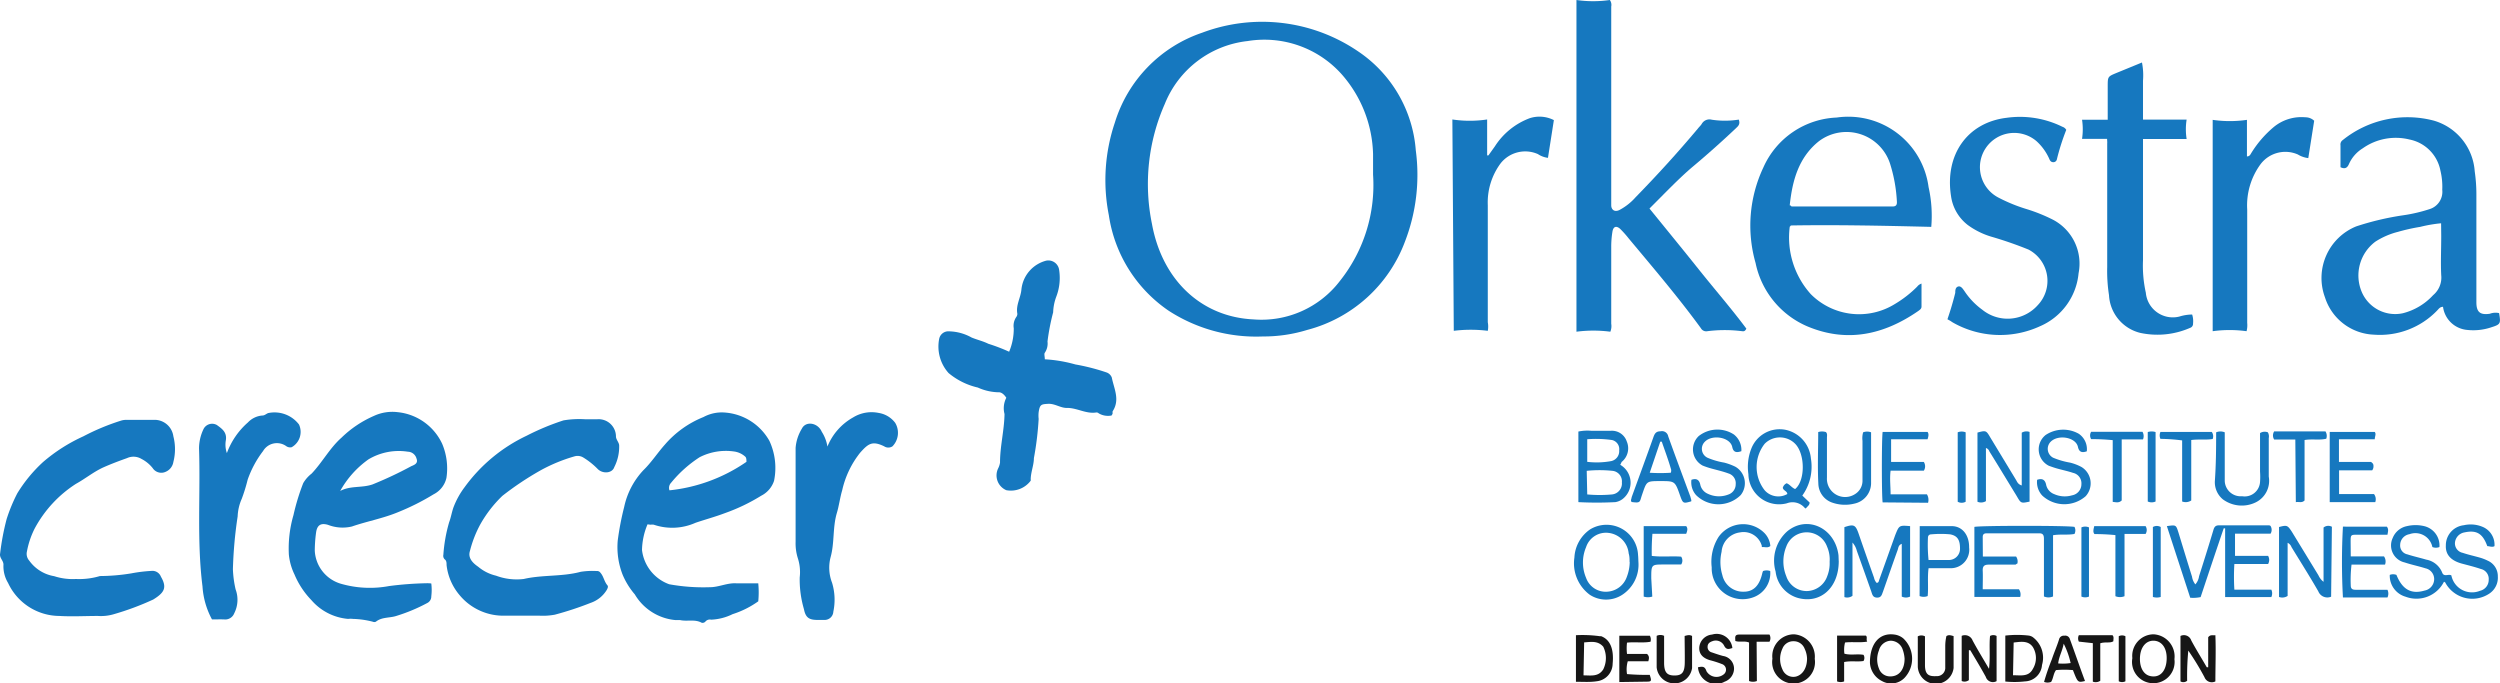 <?xml version="1.0" encoding="UTF-8"?>
<svg xmlns="http://www.w3.org/2000/svg" viewBox="0 0 194.82 53.26">
  <defs>
    <style>.cls-1{fill:#1678bf;}.cls-2{fill:#161616;}</style>
  </defs>
  <title>logo-crecer-orkestra</title>
  <g id="Capa_2" data-name="Capa 2">
    <g id="Capa_1-2" data-name="Capa 1">
      <g id="yHQZpj">
        <path class="cls-1" d="M98.41,26.22a12.53,12.53,0,0,1-7.33-2,10.93,10.93,0,0,1-4.67-7.45,14,14,0,0,1,.47-7.22,10.71,10.71,0,0,1,6.8-7A13.28,13.28,0,0,1,105.83,4a10.22,10.22,0,0,1,4.5,7.72,14.41,14.41,0,0,1-.83,7.07,11.14,11.14,0,0,1-7.63,6.92A11.57,11.57,0,0,1,98.41,26.22ZM107,13.61c0-.54,0-1.08,0-1.61a9.77,9.77,0,0,0-2.4-6.16A8.08,8.08,0,0,0,97.22,3.2a7.88,7.88,0,0,0-6.45,4.9,15.44,15.44,0,0,0-1,9.35c.8,4.39,3.86,7.25,7.91,7.44a7.69,7.69,0,0,0,6.74-3A12,12,0,0,0,107,13.61Z"></path>
        <path class="cls-1" d="M135.5,9.32c.14.39-.08.53-.25.7-1.06,1-2.18,2-3.29,2.93s-2.26,2.15-3.42,3.3c1.29,1.59,2.57,3.15,3.83,4.73s2.55,3.06,3.72,4.63c-.11.23-.22.21-.33.2a10.69,10.69,0,0,0-2.71,0,.47.47,0,0,1-.5-.23c-1.78-2.44-3.73-4.72-5.63-7a8,8,0,0,0-.67-.75c-.31-.27-.54-.17-.6.25a7.33,7.33,0,0,0-.09,1.15c0,2,0,4,0,6a1.15,1.15,0,0,1-.07.62,10.16,10.16,0,0,0-2.64,0V0a9.07,9.07,0,0,0,2.6,0,.64.64,0,0,1,.11.51V15.07c0,.31,0,.62,0,.93s.23.56.63.37a4.46,4.46,0,0,0,1.27-1c1.68-1.72,3.3-3.5,4.86-5.36.09-.12.21-.22.29-.35a.69.69,0,0,1,.79-.33A6.86,6.86,0,0,0,135.5,9.32Z"></path>
        <path class="cls-1" d="M194.75,24.4c.14.8.11.88-.56,1.09a4.39,4.39,0,0,1-1.93.22,2.08,2.08,0,0,1-1.88-1.8c-.26,0-.35.19-.49.32A6.18,6.18,0,0,1,185,26.08a4.17,4.17,0,0,1-3.82-2.91,4.34,4.34,0,0,1,2.44-5.53,21.83,21.83,0,0,1,3.7-.87,12.15,12.15,0,0,0,2-.47,1.41,1.41,0,0,0,1-1.51,5.28,5.28,0,0,0-.14-1.48,3.06,3.06,0,0,0-2.42-2.44,4.46,4.46,0,0,0-3.64.69,2.75,2.75,0,0,0-1.06,1.2c-.14.34-.33.43-.67.27V11.32a.41.41,0,0,1,.17-.4,8.05,8.05,0,0,1,7.1-1.52,4.43,4.43,0,0,1,3.19,3.95,12.55,12.55,0,0,1,.13,1.84c0,2.56,0,5.12,0,7.68,0,.23,0,.46,0,.69,0,.78.31,1,1.05.89A1.25,1.25,0,0,1,194.75,24.4Zm-4.52-7a10.83,10.83,0,0,0-1.63.28,15,15,0,0,0-1.74.39,5.92,5.92,0,0,0-1.75.76,3.29,3.29,0,0,0-1.06,3.93,2.83,2.83,0,0,0,3.2,1.65A4.8,4.8,0,0,0,189.61,23a1.78,1.78,0,0,0,.63-1.55c-.05-1,0-2,0-3.06Z"></path>
        <path class="cls-1" d="M149.74,22.1c0,.62,0,1.21,0,1.79,0,.18-.14.26-.26.35-2.69,1.86-5.56,2.48-8.62,1.2a6.88,6.88,0,0,1-4.05-4.94,10.61,10.61,0,0,1,.61-7.46,6.54,6.54,0,0,1,5.71-3.88,6.31,6.31,0,0,1,7.16,5.42,10.22,10.22,0,0,1,.21,3.1c-3.67-.09-7.32-.17-10.95-.11,0,.05-.08.08-.08.11a6.6,6.6,0,0,0,1.64,5.24,5.3,5.3,0,0,0,6.54.78,8.84,8.84,0,0,0,1.75-1.36A.68.68,0,0,1,149.74,22.1ZM139.47,16c.09,0,.12.09.15.09l7.87,0c.27,0,.35-.13.33-.4a11.72,11.72,0,0,0-.53-2.93,3.57,3.57,0,0,0-5.54-1.76C140.15,12.27,139.67,14.1,139.47,16Z"></path>
        <path class="cls-1" d="M151.76,24.88c.24-.7.44-1.37.61-2.06,0-.17,0-.42.22-.49s.37.18.5.36a5.64,5.64,0,0,0,1.39,1.45,3.14,3.14,0,0,0,4.31-.35,2.75,2.75,0,0,0-.71-4.34,29.72,29.72,0,0,0-2.88-1,6,6,0,0,1-1.86-.92,3.43,3.43,0,0,1-1.3-2.25c-.5-3.22,1.27-5.73,4.33-6.1a7.47,7.47,0,0,1,4.35.7.53.53,0,0,1,.3.24,17.52,17.52,0,0,0-.73,2.29.28.28,0,0,1-.27.23c-.18,0-.26-.1-.32-.25a4.1,4.1,0,0,0-1-1.39,2.67,2.67,0,1,0-3,4.38,12.84,12.84,0,0,0,2.28.93,13,13,0,0,1,2,.81,3.86,3.86,0,0,1,2,4.17,5,5,0,0,1-3,4.13,7.44,7.44,0,0,1-6.82-.3l-.18-.12Z"></path>
        <path class="cls-1" d="M33.61,45.47a4.05,4.05,0,0,1,0,1,.57.57,0,0,1-.33.53A13.37,13.37,0,0,1,30.88,48c-.52.17-1.12.07-1.59.45a.3.3,0,0,1-.24,0,6.73,6.73,0,0,0-1.54-.22,1.58,1.58,0,0,0-.38,0,4.25,4.25,0,0,1-2.86-1.46,6.46,6.46,0,0,1-1.32-2,4.57,4.57,0,0,1-.44-1.55,9.3,9.3,0,0,1,.36-3.08,17,17,0,0,1,.76-2.49,2.59,2.59,0,0,1,.65-.74c.84-.88,1.42-2,2.34-2.81a8.45,8.45,0,0,1,2.52-1.69A3.41,3.41,0,0,1,31,32.12a4.3,4.3,0,0,1,3.46,2.47,4.92,4.92,0,0,1,.33,2.65,1.9,1.9,0,0,1-1,1.28A18.48,18.48,0,0,1,31,39.92c-1.16.48-2.39.7-3.58,1.11a3.14,3.14,0,0,1-1.86-.13c-.54-.16-.85,0-.93.61a10.85,10.85,0,0,0-.1,1.4,2.83,2.83,0,0,0,2,2.57,8.14,8.14,0,0,0,3.79.19,26.61,26.61,0,0,1,2.94-.22A2.42,2.42,0,0,1,33.61,45.47Zm-7.1-7.21c.81-.43,1.68-.22,2.52-.51a29.8,29.8,0,0,0,3-1.41c.18-.09.59-.19.43-.6a.72.72,0,0,0-.68-.54,4.6,4.6,0,0,0-3.07.6A7.46,7.46,0,0,0,26.51,38.26Z"></path>
        <path class="cls-1" d="M50.46,40.86a5.42,5.42,0,0,0-.43,2,3.24,3.24,0,0,0,2.12,2.67,14.81,14.81,0,0,0,3.17.23c.71,0,1.37-.36,2.1-.3.54,0,1.08,0,1.67,0a7.27,7.27,0,0,1,0,1.4,7.2,7.2,0,0,1-2,1,4.17,4.17,0,0,1-1.67.43.45.45,0,0,0-.45.15.3.3,0,0,1-.29.09c-.54-.3-1.13-.08-1.69-.21-.12,0-.25,0-.37,0a4.11,4.11,0,0,1-3.15-2,5.82,5.82,0,0,1-.94-1.51,5.89,5.89,0,0,1-.39-2.7,22.11,22.11,0,0,1,.5-2.6,6,6,0,0,1,1.5-2.87c.61-.59,1.1-1.35,1.68-2a7.8,7.8,0,0,1,3-2.14,3,3,0,0,1,1.69-.35,4.34,4.34,0,0,1,3.45,2.21,5,5,0,0,1,.36,3.11,2,2,0,0,1-1,1.16,14.53,14.53,0,0,1-2.81,1.35c-.76.29-1.55.5-2.31.76a4.45,4.45,0,0,1-3.25.15.71.71,0,0,0-.25,0Zm1.71-2.65a12.89,12.89,0,0,0,6-2.22c0-.13,0-.32-.09-.4a1.62,1.62,0,0,0-.83-.4,4.49,4.49,0,0,0-2.73.44,9.57,9.57,0,0,0-2.23,2A.57.57,0,0,0,52.17,38.21Z"></path>
        <path class="cls-1" d="M164.2,10.82h-1.95a5,5,0,0,0,0-1.49h2V6.75c0-.78,0-.78.67-1.06l2-.82A5.26,5.26,0,0,1,167,6.29c0,.5,0,1,0,1.51V9.32h3.4a4.78,4.78,0,0,0,0,1.51H167v3c0,2.15,0,4.31,0,6.46a9.7,9.7,0,0,0,.22,2.52,2.11,2.11,0,0,0,2.61,1.86,3.44,3.44,0,0,1,1-.16,1.69,1.69,0,0,1,.07.7.33.33,0,0,1-.23.34,6.35,6.35,0,0,1-3.89.39A3.2,3.2,0,0,1,164.35,23a12.23,12.23,0,0,1-.14-2.18c0-3.21,0-6.43,0-9.64C164.22,11.11,164.21,11,164.2,10.82Z"></path>
        <path class="cls-1" d="M78.42,31c-.19-.3-.41-.44-.59-.43a4.09,4.09,0,0,1-1.63-.37,5.44,5.44,0,0,1-2.28-1.13,3.09,3.09,0,0,1-.73-2.67.73.73,0,0,1,.66-.58,3.74,3.74,0,0,1,1.86.48c.43.18.89.28,1.31.49a14.11,14.11,0,0,1,1.62.62A4.63,4.63,0,0,0,79,25.58a1.2,1.2,0,0,1,.2-.88.41.41,0,0,0,.08-.25c-.13-.68.27-1.26.32-1.92a2.59,2.59,0,0,1,1.94-2.22.85.85,0,0,1,1,.75,4.08,4.08,0,0,1-.23,2.07,3.83,3.83,0,0,0-.24,1.21,17.18,17.18,0,0,0-.44,2.27,1.28,1.28,0,0,1-.21.88c-.07.09,0,.29,0,.51a11,11,0,0,1,2.38.4,16.32,16.32,0,0,1,2.45.63.68.68,0,0,1,.39.39c.17.87.66,1.74.06,2.64,0,0,0,.13,0,.19l-.08.13a1.42,1.42,0,0,1-1-.17.26.26,0,0,0-.17-.07c-.81.14-1.53-.37-2.32-.35-.5,0-.93-.35-1.46-.32s-.64.05-.73.65a2.41,2.41,0,0,0,0,.53,24.18,24.18,0,0,1-.37,3.05c0,.52-.23,1.07-.25,1.62a.68.68,0,0,1,0,.14,1.93,1.93,0,0,1-1.9.74,1.25,1.25,0,0,1-.63-1.71,1.5,1.5,0,0,0,.14-.44c0-1.28.33-2.52.35-3.79A1.76,1.76,0,0,1,78.42,31Z"></path>
        <path class="cls-1" d="M45.57,32.67c.32,0,.64,0,1,0A1.35,1.35,0,0,1,48,34c0,.25.21.43.25.68a3.5,3.5,0,0,1-.38,1.72c-.16.49-.89.54-1.28.16a5.84,5.84,0,0,0-1.14-.91.85.85,0,0,0-.67-.09,12.77,12.77,0,0,0-2.63,1.08,23.71,23.71,0,0,0-3,2,9.63,9.63,0,0,0-1.72,2.22,8.9,8.9,0,0,0-.81,2.08c-.19.6.32,1,.65,1.23a3.33,3.33,0,0,0,1.38.69,4.6,4.6,0,0,0,2.16.26c1.47-.34,3-.17,4.44-.56a5.85,5.85,0,0,1,1.26-.06.3.3,0,0,1,.27.12c.26.28.3.7.56,1,.08.09,0,.27-.1.42a2.36,2.36,0,0,1-1.21.94,25.29,25.29,0,0,1-2.79.92,5.09,5.09,0,0,1-1.18.08c-1,0-1.9,0-2.84,0a4.43,4.43,0,0,1-3.42-1.62,4.37,4.37,0,0,1-1-2.33c0-.15,0-.33-.13-.43a.37.37,0,0,1-.12-.36A11.92,11.92,0,0,1,35,40.7c.14-.37.2-.76.33-1.14a6.36,6.36,0,0,1,.88-1.6,12.65,12.65,0,0,1,4.82-4,19.47,19.47,0,0,1,2.88-1.2A7.4,7.4,0,0,1,45.57,32.67Z"></path>
        <path class="cls-1" d="M5.92,45.12a5.62,5.62,0,0,0,1.87-.23,15.38,15.38,0,0,0,2.45-.21,11.92,11.92,0,0,1,1.55-.19.71.71,0,0,1,.75.45c.5.86.26,1.25-.6,1.78a21.46,21.46,0,0,1-3.13,1.16A3.52,3.52,0,0,1,7.63,48c-1,0-2,.06-3,0a4.44,4.44,0,0,1-4-2.57A2.52,2.52,0,0,1,.27,44c0-.33-.33-.52-.26-.87a19.31,19.31,0,0,1,.51-2.69,12.83,12.83,0,0,1,.83-2,11.31,11.31,0,0,1,2-2.43A13.14,13.14,0,0,1,6.5,34a17.78,17.78,0,0,1,2.93-1.22,1.3,1.3,0,0,1,.44-.06c.76,0,1.52,0,2.28,0A1.48,1.48,0,0,1,13.51,34a4,4,0,0,1,0,2,1,1,0,0,1-.61.77.8.8,0,0,1-1-.29,2.68,2.68,0,0,0-.88-.72,1.2,1.2,0,0,0-1.12-.06c-.62.22-1.23.45-1.84.72-.77.35-1.42.89-2.15,1.29a9.43,9.43,0,0,0-3.22,3.5,6.63,6.63,0,0,0-.59,1.76.8.8,0,0,0,.18.72,3,3,0,0,0,1.94,1.21A4.68,4.68,0,0,0,5.92,45.12Z"></path>
        <path class="cls-1" d="M113.18,9.31a9.12,9.12,0,0,0,2.71,0v2.8l.1,0,.5-.7a5.52,5.52,0,0,1,2.72-2.2,2.47,2.47,0,0,1,1.88.15l-.46,2.94a1.78,1.78,0,0,1-.78-.29,2.44,2.44,0,0,0-2.91.72,5.11,5.11,0,0,0-1,3.26c0,3,0,6.08,0,9.12a1.75,1.75,0,0,1,0,.67,10.69,10.69,0,0,0-2.65,0Z"></path>
        <path class="cls-1" d="M180.34,9.41l-.46,2.91a2,2,0,0,1-.81-.28,2.42,2.42,0,0,0-2.89.73,5.42,5.42,0,0,0-1.06,3.55c0,2.95,0,5.89,0,8.84a1.82,1.82,0,0,1-.05.65,9.73,9.73,0,0,0-2.64,0V9.34a9.22,9.22,0,0,0,2.67,0v2.85c.23,0,.28-.18.36-.3a8.38,8.38,0,0,1,1.74-2,3.39,3.39,0,0,1,2.45-.75A1,1,0,0,1,180.34,9.41Z"></path>
        <path class="cls-1" d="M64.48,34.8a4.57,4.57,0,0,1,2-2.27,2.74,2.74,0,0,1,2-.35,2,2,0,0,1,1.28.77,1.51,1.51,0,0,1-.21,1.83.59.59,0,0,1-.65,0c-.93-.45-1.24-.21-1.88.51a7.24,7.24,0,0,0-1.39,2.92c-.17.56-.25,1.23-.42,1.78-.33,1.13-.17,2.29-.48,3.42a3.24,3.24,0,0,0,.11,2,4.54,4.54,0,0,1,.1,2.26.68.68,0,0,1-.72.64c-.17,0-.34,0-.51,0-.65,0-.93-.17-1.06-.84A8.22,8.22,0,0,1,62.32,45a3.52,3.52,0,0,0-.15-1.51A3.87,3.87,0,0,1,62,42.23q0-3.66,0-7.32a3.37,3.37,0,0,1,.49-1.51c.31-.62,1.25-.46,1.55.25A3,3,0,0,1,64.48,34.8Z"></path>
        <path class="cls-1" d="M16.52,48.27a6.21,6.21,0,0,1-.74-2.57c-.45-3.58-.15-7.18-.27-10.77a3.5,3.5,0,0,1,.33-1.45.75.75,0,0,1,1.06-.36c.38.28.8.55.7,1.19a2,2,0,0,0,.08,1,5.86,5.86,0,0,1,1.64-2.39,1.73,1.73,0,0,1,1.13-.54c.18,0,.3-.14.45-.19a2.4,2.4,0,0,1,2.4.89,1.37,1.37,0,0,1-.57,1.77.52.52,0,0,1-.42-.08,1.25,1.25,0,0,0-1.81.38,8,8,0,0,0-1.2,2.23,13.46,13.46,0,0,1-.46,1.49,3.7,3.7,0,0,0-.32,1.37,33.37,33.37,0,0,0-.37,4.12,8.46,8.46,0,0,0,.21,1.57,2.32,2.32,0,0,1-.11,1.87.75.75,0,0,1-.79.47C17.17,48.26,16.87,48.27,16.52,48.27Z"></path>
        <path class="cls-1" d="M186.23,44.8a.72.72,0,0,1,.52,0c.46,1.14,1.15,1.53,2.2,1.22a.91.91,0,0,0,.74-.87.86.86,0,0,0-.67-.86c-.54-.17-1.09-.28-1.63-.46a1.36,1.36,0,0,1-.93-1.91,1.51,1.51,0,0,1,1.11-.92,2.89,2.89,0,0,1,1.34,0,1.55,1.55,0,0,1,1.19,1.63.75.75,0,0,1-.55,0,1.35,1.35,0,0,0-1.79-1,.86.86,0,0,0-.72.83.7.7,0,0,0,.56.74c.49.16,1,.27,1.47.41a1.65,1.65,0,0,1,1.24,1c.14.39.49.09.72.23a1.64,1.64,0,0,0,2.23,1.2.87.87,0,0,0,.68-.86.79.79,0,0,0-.61-.84c-.5-.17-1-.29-1.52-.43-.84-.24-1.24-.71-1.21-1.39A1.57,1.57,0,0,1,192,40.93a2.4,2.4,0,0,1,1.54.16,1.51,1.51,0,0,1,.85,1.47c-.18.11-.38,0-.56,0-.36-1-.85-1.27-1.78-1.07a.89.89,0,0,0-.74.81.75.75,0,0,0,.6.78c.44.15.91.25,1.36.38a3.51,3.51,0,0,1,.61.24,1.31,1.31,0,0,1,.77,1.22,1.48,1.48,0,0,1-.68,1.35,2.39,2.39,0,0,1-3.43-.9s-.06,0-.08-.05a2.4,2.4,0,0,1-3,1.18A1.7,1.7,0,0,1,186.23,44.8Z"></path>
        <path class="cls-1" d="M177,46.53h-3.6V41.17l-.11,0c-.61,1.79-1.21,3.59-1.8,5.36a2.72,2.72,0,0,1-.81.05L168.86,41c.71-.1.71-.11.9.49.35,1.15.7,2.3,1.06,3.45a1.27,1.27,0,0,0,.26.6,1.24,1.24,0,0,0,.29-.64c.38-1.2.76-2.4,1.12-3.61.07-.24.18-.35.41-.35h3.89c.05,0,.1,0,.15.05a.57.57,0,0,1,0,.6h-2.77v1.73h2.58a.64.64,0,0,1,0,.63h-2.63a16,16,0,0,0,0,2H177A.69.69,0,0,1,177,46.53Z"></path>
        <path class="cls-1" d="M154.52,43.37h2.59a.68.68,0,0,1,.1.55c-.06,0-.11.08-.16.08-.68,0-1.37,0-2.06,0-.34,0-.5.1-.48.49s0,.91,0,1.43h2.82a.69.69,0,0,1,.1.6h-3.57V41.06c.47-.11,7.33-.11,7.8,0a.59.59,0,0,1,0,.55c-.54.1-1.09,0-1.67.1v4.77a.88.88,0,0,1-.71,0v-2c0-.83,0-1.65,0-2.48,0-.28-.06-.44-.36-.44h-4.1c-.19,0-.31.06-.31.29Z"></path>
        <path class="cls-1" d="M148.85,41v5.49a.75.75,0,0,1-.65,0V42.38c-.27.1-.26.32-.32.48-.39,1.08-.76,2.16-1.14,3.24-.09.22-.12.47-.45.47s-.38-.21-.46-.46c-.37-1.06-.75-2.12-1.13-3.18a1.51,1.51,0,0,0-.34-.65v4.15a.7.7,0,0,1-.63.1V41.08c.74-.25.87-.19,1.12.54.39,1.13.79,2.27,1.19,3.4a.84.84,0,0,0,.2.4c.18,0,.17-.16.22-.28l1.23-3.44C148,40.93,148,40.93,148.85,41Z"></path>
        <path class="cls-1" d="M126.26,36.22a1.61,1.61,0,0,1,.17,2.68,1.27,1.27,0,0,1-.55.23,27.53,27.53,0,0,1-2.88,0v-5.5a3.37,3.37,0,0,1,1-.06h1.52a1.22,1.22,0,0,1,1.25.83,1.36,1.36,0,0,1-.4,1.6S126.31,36.15,126.26,36.22Zm-2.57,2.31a10.42,10.42,0,0,0,1.94,0,.86.86,0,0,0,.76-.94.82.82,0,0,0-.74-.9,9.84,9.84,0,0,0-2,0Zm0-2.54a6.18,6.18,0,0,0,1.88-.06.79.79,0,0,0,.61-.83.73.73,0,0,0-.56-.81,8.89,8.89,0,0,0-1.93-.06Z"></path>
        <path class="cls-1" d="M181.66,46.5a.76.76,0,0,1-1-.42c-.67-1.17-1.39-2.3-2.09-3.45a.58.58,0,0,0-.3-.33v4.14a.75.75,0,0,1-.67.08V41.07c.61-.16.66-.15,1,.37l2.07,3.39a1.32,1.32,0,0,0,.4.51V41.11a.58.58,0,0,1,.65-.06Z"></path>
        <path class="cls-1" d="M157.55,37.83V33.72a.7.7,0,0,1,.61-.06v5.43c-.67.14-.67.14-1-.43-.71-1.16-1.41-2.32-2.13-3.48a.42.42,0,0,0-.27-.27v4.14a.71.71,0,0,1-.66.05V33.71c.66-.18.68-.17,1,.38l2,3.3C157.19,37.54,157.25,37.74,157.55,37.83Z"></path>
        <path class="cls-1" d="M140.45,38.62l.57.54c0,.21-.17.3-.25.41s-.12,0-.14,0a1.24,1.24,0,0,0-1.38-.35,2.39,2.39,0,0,1-3-2.27,3.88,3.88,0,0,1,.23-2,2.37,2.37,0,0,1,2.64-1.46,2.5,2.5,0,0,1,2,2.24A3.86,3.86,0,0,1,140.45,38.62Zm-.56-.51c.8-.65.79-2.73,0-3.53a1.67,1.67,0,0,0-2.37,0,2.93,2.93,0,0,0,0,3.63,1.42,1.42,0,0,0,1.76.29c0-.23-.31-.26-.35-.49a.53.53,0,0,1,.3-.35C139.48,37.75,139.62,38,139.89,38.11Z"></path>
        <path class="cls-1" d="M146.71,39.15c-.08-.52-.08-4.93,0-5.49h3.5c.11.15.08.32,0,.57h-2.84V36h2.55a.63.63,0,0,1,0,.68h-2.59c-.08.63,0,1.2,0,1.84h2.83a.83.83,0,0,1,.09.66Z"></path>
        <path class="cls-1" d="M143.29,43.73c0,2.07-1.42,3.34-3.17,2.87a2.42,2.42,0,0,1-1.75-2.06,3.06,3.06,0,0,1,.9-3.13c1.57-1.3,3.74-.26,4,1.86C143.28,43.44,143.28,43.62,143.29,43.73Zm-.71.05a2.5,2.5,0,0,0-.2-1.18,1.69,1.69,0,0,0-3.18,0,3.05,3.05,0,0,0,0,2.3,1.67,1.67,0,0,0,1.6,1.16,1.72,1.72,0,0,0,1.6-1.18A2.69,2.69,0,0,0,142.58,43.78Z"></path>
        <path class="cls-1" d="M158.75,37.39c.4-.14.62,0,.7.38a1,1,0,0,0,.64.74,2,2,0,0,0,1.38.09.88.88,0,0,0,.73-.88.83.83,0,0,0-.65-.87c-.39-.13-.81-.22-1.21-.33-.22-.06-.45-.14-.67-.22a1.43,1.43,0,0,1-.26-2.4,2.47,2.47,0,0,1,2.58-.1,1.45,1.45,0,0,1,.63,1.37c-.32.11-.59.11-.69-.34-.16-.76-1.54-1-2.13-.4a.78.78,0,0,0,.2,1.24,6,6,0,0,0,1.31.38,3.72,3.72,0,0,1,.91.35,1.49,1.49,0,0,1,.31,2.27,2.53,2.53,0,0,1-3.38-.05A1.53,1.53,0,0,1,158.75,37.39Z"></path>
        <path class="cls-1" d="M131.81,37.39c.39-.14.61,0,.69.38a1,1,0,0,0,.59.71,2,2,0,0,0,1.59.06.84.84,0,0,0,.58-.81.79.79,0,0,0-.55-.83c-.43-.16-.87-.26-1.31-.38a6.08,6.08,0,0,1-.72-.24,1.43,1.43,0,0,1-.3-2.3,2.35,2.35,0,0,1,2.74-.12,1.52,1.52,0,0,1,.58,1.3c-.35.12-.62.12-.71-.33-.17-.77-1.57-1-2.14-.4a.77.77,0,0,0,.21,1.24,5.72,5.72,0,0,0,1.3.38,4.54,4.54,0,0,1,.87.32,1.48,1.48,0,0,1,.42,2.21,2.47,2.47,0,0,1-3.48,0A1.5,1.5,0,0,1,131.81,37.39Z"></path>
        <path class="cls-1" d="M127.68,43.81a2.8,2.8,0,0,1-1.26,2.54,2.32,2.32,0,0,1-2.53,0,3.05,3.05,0,0,1-1.2-2.9,2.83,2.83,0,0,1,1.23-2.2,2.46,2.46,0,0,1,3.73,2C127.67,43.44,127.67,43.63,127.68,43.81Zm-.69,0c0-.23,0-.46-.07-.68a1.78,1.78,0,0,0-1.55-1.6,1.63,1.63,0,0,0-1.77,1.11,3.05,3.05,0,0,0,0,2.39,1.62,1.62,0,0,0,1.64,1.08,1.72,1.72,0,0,0,1.54-1.17A3.31,3.31,0,0,0,127,43.78Z"></path>
        <path class="cls-1" d="M182.27,34.23V36h2.5c.18.12.19.22.19.31a.5.5,0,0,1-.1.34h-2.58V38.5H185a.67.67,0,0,1,.1.63h-3.55V33.66h3.51c.13.17,0,.35,0,.57Z"></path>
        <path class="cls-1" d="M183.19,43.36h2.59a.69.69,0,0,1,.08.64h-2.61a10.07,10.07,0,0,0-.06,1.62c0,.3.17.34.39.34h2.47a.7.7,0,0,1,0,.6h-3.47a50.82,50.82,0,0,1,0-5.52,1.2,1.2,0,0,1,.2,0H186c.16.2.09.38.05.63h-2.33c-.54,0-.54,0-.54.58Z"></path>
        <path class="cls-1" d="M137.39,44.5a.82.82,0,0,1,.56,0,2,2,0,0,1-1.33,2.05,2.41,2.41,0,0,1-3.23-2.34,3.62,3.62,0,0,1,.53-2.36,2.34,2.34,0,0,1,3.59-.3,1.65,1.65,0,0,1,.45,1c-.19.16-.39.08-.57.08s-.08,0-.09-.07a1.47,1.47,0,0,0-1.71-1.07A1.64,1.64,0,0,0,134.16,43a3.52,3.52,0,0,0,.06,1.82,1.65,1.65,0,0,0,1.67,1.29c.75,0,1.21-.47,1.43-1.39A1.14,1.14,0,0,1,137.39,44.5Z"></path>
        <path class="cls-1" d="M141.69,33.67a1,1,0,0,1,.6,0c.13.13.08.29.08.44,0,1,0,2.08,0,3.12a1.42,1.42,0,0,0,2.18,1.28,1.22,1.22,0,0,0,.59-1.1c0-1,0-2,0-3.06a1.68,1.68,0,0,1,.05-.66.87.87,0,0,1,.62,0c0,1.35,0,2.67,0,4a1.64,1.64,0,0,1-1.32,1.56,3,3,0,0,1-1.67-.07,1.6,1.6,0,0,1-1.12-1.48C141.63,36.34,141.69,35,141.69,33.67Z"></path>
        <path class="cls-1" d="M172.7,33.69a.87.87,0,0,1,.67,0v2.87c0,.31,0,.62,0,.92a1.24,1.24,0,0,0,1.35,1.19,1.2,1.2,0,0,0,1.4-1.11,5.43,5.43,0,0,0,0-.81c0-1,0-2,0-3a.68.68,0,0,1,.61-.06.65.65,0,0,1,.07.45q0,1.5,0,3a1.87,1.87,0,0,1-1,2,2.48,2.48,0,0,1-2.58-.23,1.73,1.73,0,0,1-.62-1.42C172.69,36.18,172.7,35,172.7,33.69Z"></path>
        <path class="cls-1" d="M131.79,39.07c-.62.18-.64.17-.86-.44-.4-1.14-.4-1.14-1.53-1.14s-1.07,0-1.45,1.1c-.18.53-.08.63-.8.53-.11-.14,0-.25,0-.37.57-1.57,1.15-3.14,1.71-4.72.11-.3.24-.42.55-.42A.49.49,0,0,1,130,34c.56,1.57,1.15,3.14,1.73,4.71C131.76,38.85,131.83,39,131.79,39.07Zm-2.29-4.65h-.12l-.82,2.42a12.67,12.67,0,0,0,1.64,0,.45.45,0,0,0,0-.34C130,35.81,129.74,35.12,129.5,34.42Z"></path>
        <path class="cls-1" d="M149.6,41c.87,0,1.68,0,2.49,0s1.37.67,1.36,1.66A1.44,1.44,0,0,1,152,44.28c-.55,0-1.11,0-1.71,0-.1.73,0,1.46-.07,2.17a.85.85,0,0,1-.63,0Zm.69,2.64c.55,0,1.06,0,1.56,0a.87.87,0,0,0,.89-.89c0-.65-.18-1-.77-1.11a7.9,7.9,0,0,0-1.46,0c-.17,0-.27.09-.27.28A11.85,11.85,0,0,0,150.29,43.66Z"></path>
        <path class="cls-1" d="M128.76,46.49a1.11,1.11,0,0,1-.67,0V41h3.31c.14.17.1.35,0,.6h-2.63a16.47,16.47,0,0,0-.05,1.72c.79.1,1.55,0,2.29.06a.54.54,0,0,1,0,.61h-1.33c-1,0-1,0-1,1.08Z"></path>
        <path class="cls-2" d="M152.87,49.55a.64.64,0,0,1,.85.36c.38.71.8,1.39,1.28,2.21.11-.95,0-1.77.08-2.56a.52.52,0,0,1,.51,0v3.52a.58.58,0,0,1-.84-.33c-.38-.7-.8-1.39-1.21-2.08l-.11,0V53a.55.55,0,0,1-.56.07Z"></path>
        <path class="cls-2" d="M172.08,52V49.66c.18-.23.35-.13.56-.16.05,1.22,0,2.41,0,3.6a.61.61,0,0,1-.85-.33,21.18,21.18,0,0,0-1.26-2.07,20.69,20.69,0,0,0-.09,2.35.45.45,0,0,1-.52.05V49.56a.6.6,0,0,1,.84.35c.38.71.81,1.39,1.21,2.09Z"></path>
        <path class="cls-1" d="M163.2,41h4a.56.56,0,0,1,0,.61h-1.64v4.85a.92.92,0,0,1-.71,0V41.7a15.58,15.58,0,0,0-1.63-.08C163.08,41.46,163.14,41.27,163.2,41Z"></path>
        <path class="cls-1" d="M172.43,34.21c-.54.09-1.09,0-1.67.08V39a.78.78,0,0,1-.71.08V34.32a14.44,14.44,0,0,0-1.69-.12.64.64,0,0,1,0-.54h4A.59.59,0,0,1,172.43,34.21Z"></path>
        <path class="cls-1" d="M167,34.24h-1.66V39c-.23.21-.42.14-.7.11V34.3a16.52,16.52,0,0,0-1.68-.08.53.53,0,0,1,0-.57h4A.67.67,0,0,1,167,34.24Z"></path>
        <path class="cls-2" d="M126.19,53.15V49.54h2.38a.62.62,0,0,1,.05.47c-.59.11-1.21,0-1.83.07a3.7,3.7,0,0,0,0,.88h1.56c.2.19.16.35.1.57h-1.6a2.26,2.26,0,0,0-.06,1,17.64,17.64,0,0,0,1.77.06c.16.5.15.53-.3.53Z"></path>
        <path class="cls-1" d="M178.87,34.25h-1.65a.59.59,0,0,1,0-.63h4a.65.65,0,0,1,.06.57c-.54.13-1.1,0-1.69.1V39c-.21.21-.41.09-.68.13Z"></path>
        <path class="cls-2" d="M156.27,53.11V49.53a8,8,0,0,1,1.83,0,.74.74,0,0,1,.31.12,2,2,0,0,1,.72,2.17,1.38,1.38,0,0,1-1.33,1.28A7.15,7.15,0,0,1,156.27,53.11Zm.6-.49c.62,0,1.22.14,1.55-.5a1.63,1.63,0,0,0,0-1.69c-.37-.55-1-.41-1.5-.36Z"></path>
        <path class="cls-2" d="M122.81,53.13V49.5a9.73,9.73,0,0,1,1.87.08l.1,0c.7.27,1,1,.89,2.14a1.39,1.39,0,0,1-1.24,1.37C123.92,53.17,123.39,53.13,122.81,53.13Zm.59-.5c.58,0,1.16.13,1.54-.47a2,2,0,0,0,0-1.76c-.43-.5-1-.37-1.49-.34Z"></path>
        <path class="cls-2" d="M132.32,52c.31-.06.53-.11.66.3a.9.9,0,0,0,1.32.27.46.46,0,0,0-.11-.82,7.74,7.74,0,0,0-.93-.3q-.88-.26-.84-1a1.1,1.1,0,0,1,1-1A1.23,1.23,0,0,1,135,50.5c-.26.08-.47.17-.65-.2a.73.73,0,0,0-.89-.34c-.2.07-.38.17-.39.42a.43.43,0,0,0,.33.46c.29.1.58.2.88.28a1,1,0,0,1,.85,1,1.09,1.09,0,0,1-.73,1A1.4,1.4,0,0,1,132.32,52Z"></path>
        <path class="cls-2" d="M145.72,51.65c0-1.57.8-2.36,1.91-2.2a1.35,1.35,0,0,1,.69.3,2.17,2.17,0,0,1,.07,3.1,1.45,1.45,0,0,1-1.72.23A1.7,1.7,0,0,1,145.72,51.65Zm2.7-.33a2.57,2.57,0,0,0-.14-.68,1,1,0,0,0-.95-.71,1,1,0,0,0-.91.76,1.88,1.88,0,0,0,0,1.4.91.91,0,0,0,.84.62C148,52.74,148.43,52.15,148.42,51.32Z"></path>
        <path class="cls-2" d="M167.81,49.43a1.73,1.73,0,0,1,1.64,1.94,1.66,1.66,0,1,1-3.28-.08A1.68,1.68,0,0,1,167.81,49.43Zm-1.05,1.92c0,.7.29,1.19.75,1.32.74.2,1.27-.29,1.33-1.22s-.37-1.5-1-1.52S166.76,50.47,166.76,51.35Z"></path>
        <path class="cls-2" d="M131.28,49.56c.25-.07.4-.1.58,0,0,.82,0,1.66,0,2.5A1.39,1.39,0,0,1,129.1,52c0-.82,0-1.65,0-2.45a.66.66,0,0,1,.58,0v2.09c0,.75.22,1,.81,1s.79-.25.8-1S131.28,50.27,131.28,49.56Z"></path>
        <path class="cls-2" d="M138.12,51.32a1.7,1.7,0,0,1,1.68-1.89,1.74,1.74,0,0,1,1.62,1.91,1.67,1.67,0,1,1-3.3,0Zm2.7,0a1.93,1.93,0,0,0-.19-.77.91.91,0,0,0-.87-.58.9.9,0,0,0-.86.58,1.89,1.89,0,0,0,0,1.61.91.91,0,0,0,1.07.56C140.48,52.58,140.83,52.05,140.82,51.28Z"></path>
        <path class="cls-2" d="M151.68,49.57c.18-.12.35-.06.56,0,0,.84,0,1.66,0,2.48a1.4,1.4,0,0,1-2.79-.1c0-.73,0-1.46,0-2.19a1,1,0,0,1,0-.17.58.58,0,0,1,.56,0c0,.73,0,1.48,0,2.23s.29.9.88.87a.65.65,0,0,0,.7-.7c0-.53,0-1.07,0-1.61A3.49,3.49,0,0,1,151.68,49.57Z"></path>
        <path class="cls-2" d="M162.48,53.07c-.56.13-.56.13-.94-.85a7.26,7.26,0,0,0-1.32,0c-.21.28-.2.63-.38.92a.75.75,0,0,1-.55,0,17.58,17.58,0,0,1,.61-1.77c.17-.52.39-1,.56-1.55a.37.37,0,0,1,.41-.28.37.37,0,0,1,.43.26C161.69,50.86,162.08,52,162.48,53.07Zm-1.12-1.4a6.39,6.39,0,0,0-.54-1.51c-.11.59-.37,1-.43,1.54A4,4,0,0,0,161.36,51.67Z"></path>
        <path class="cls-2" d="M143.71,51.59V53.1a.75.75,0,0,1-.55,0V49.53h2.24c.15.12,0,.3.11.47-.6.1-1.16,0-1.73.07a2.29,2.29,0,0,0-.05.87c.5.14,1,0,1.49.09a.46.46,0,0,1,0,.48C144.75,51.59,144.27,51.48,143.71,51.59Z"></path>
        <path class="cls-2" d="M163.67,50.13v2.92a.63.63,0,0,1-.58.07v-3L162,50a.58.58,0,0,1,0-.5h2.62c.13.13.07.28.07.47C164.44,50.14,164.06,50,163.67,50.13Z"></path>
        <path class="cls-1" d="M168.38,46.52a1.06,1.06,0,0,1-.61,0V41.07a.6.6,0,0,1,.61,0Z"></path>
        <path class="cls-1" d="M152.56,33.69a.83.83,0,0,1,.62,0V39.1a.64.64,0,0,1-.62,0Z"></path>
        <path class="cls-1" d="M167.37,33.67a1,1,0,0,1,.61,0v5.41a.72.72,0,0,1-.61,0Z"></path>
        <path class="cls-2" d="M136.91,53.07a.82.82,0,0,1-.61,0v-3c-.37-.15-.72,0-1.07-.12,0-.25-.09-.5.3-.5h2.36a.56.56,0,0,1,0,.56h-1Z"></path>
        <path class="cls-1" d="M162.79,46.49a.75.75,0,0,1-.59,0V41.1a.71.71,0,0,1,.59,0Z"></path>
        <path class="cls-2" d="M165.63,53.09a.56.56,0,0,1-.52,0V49.58a.56.56,0,0,1,.52,0Z"></path>
      </g>
    </g>
  </g>
</svg>
